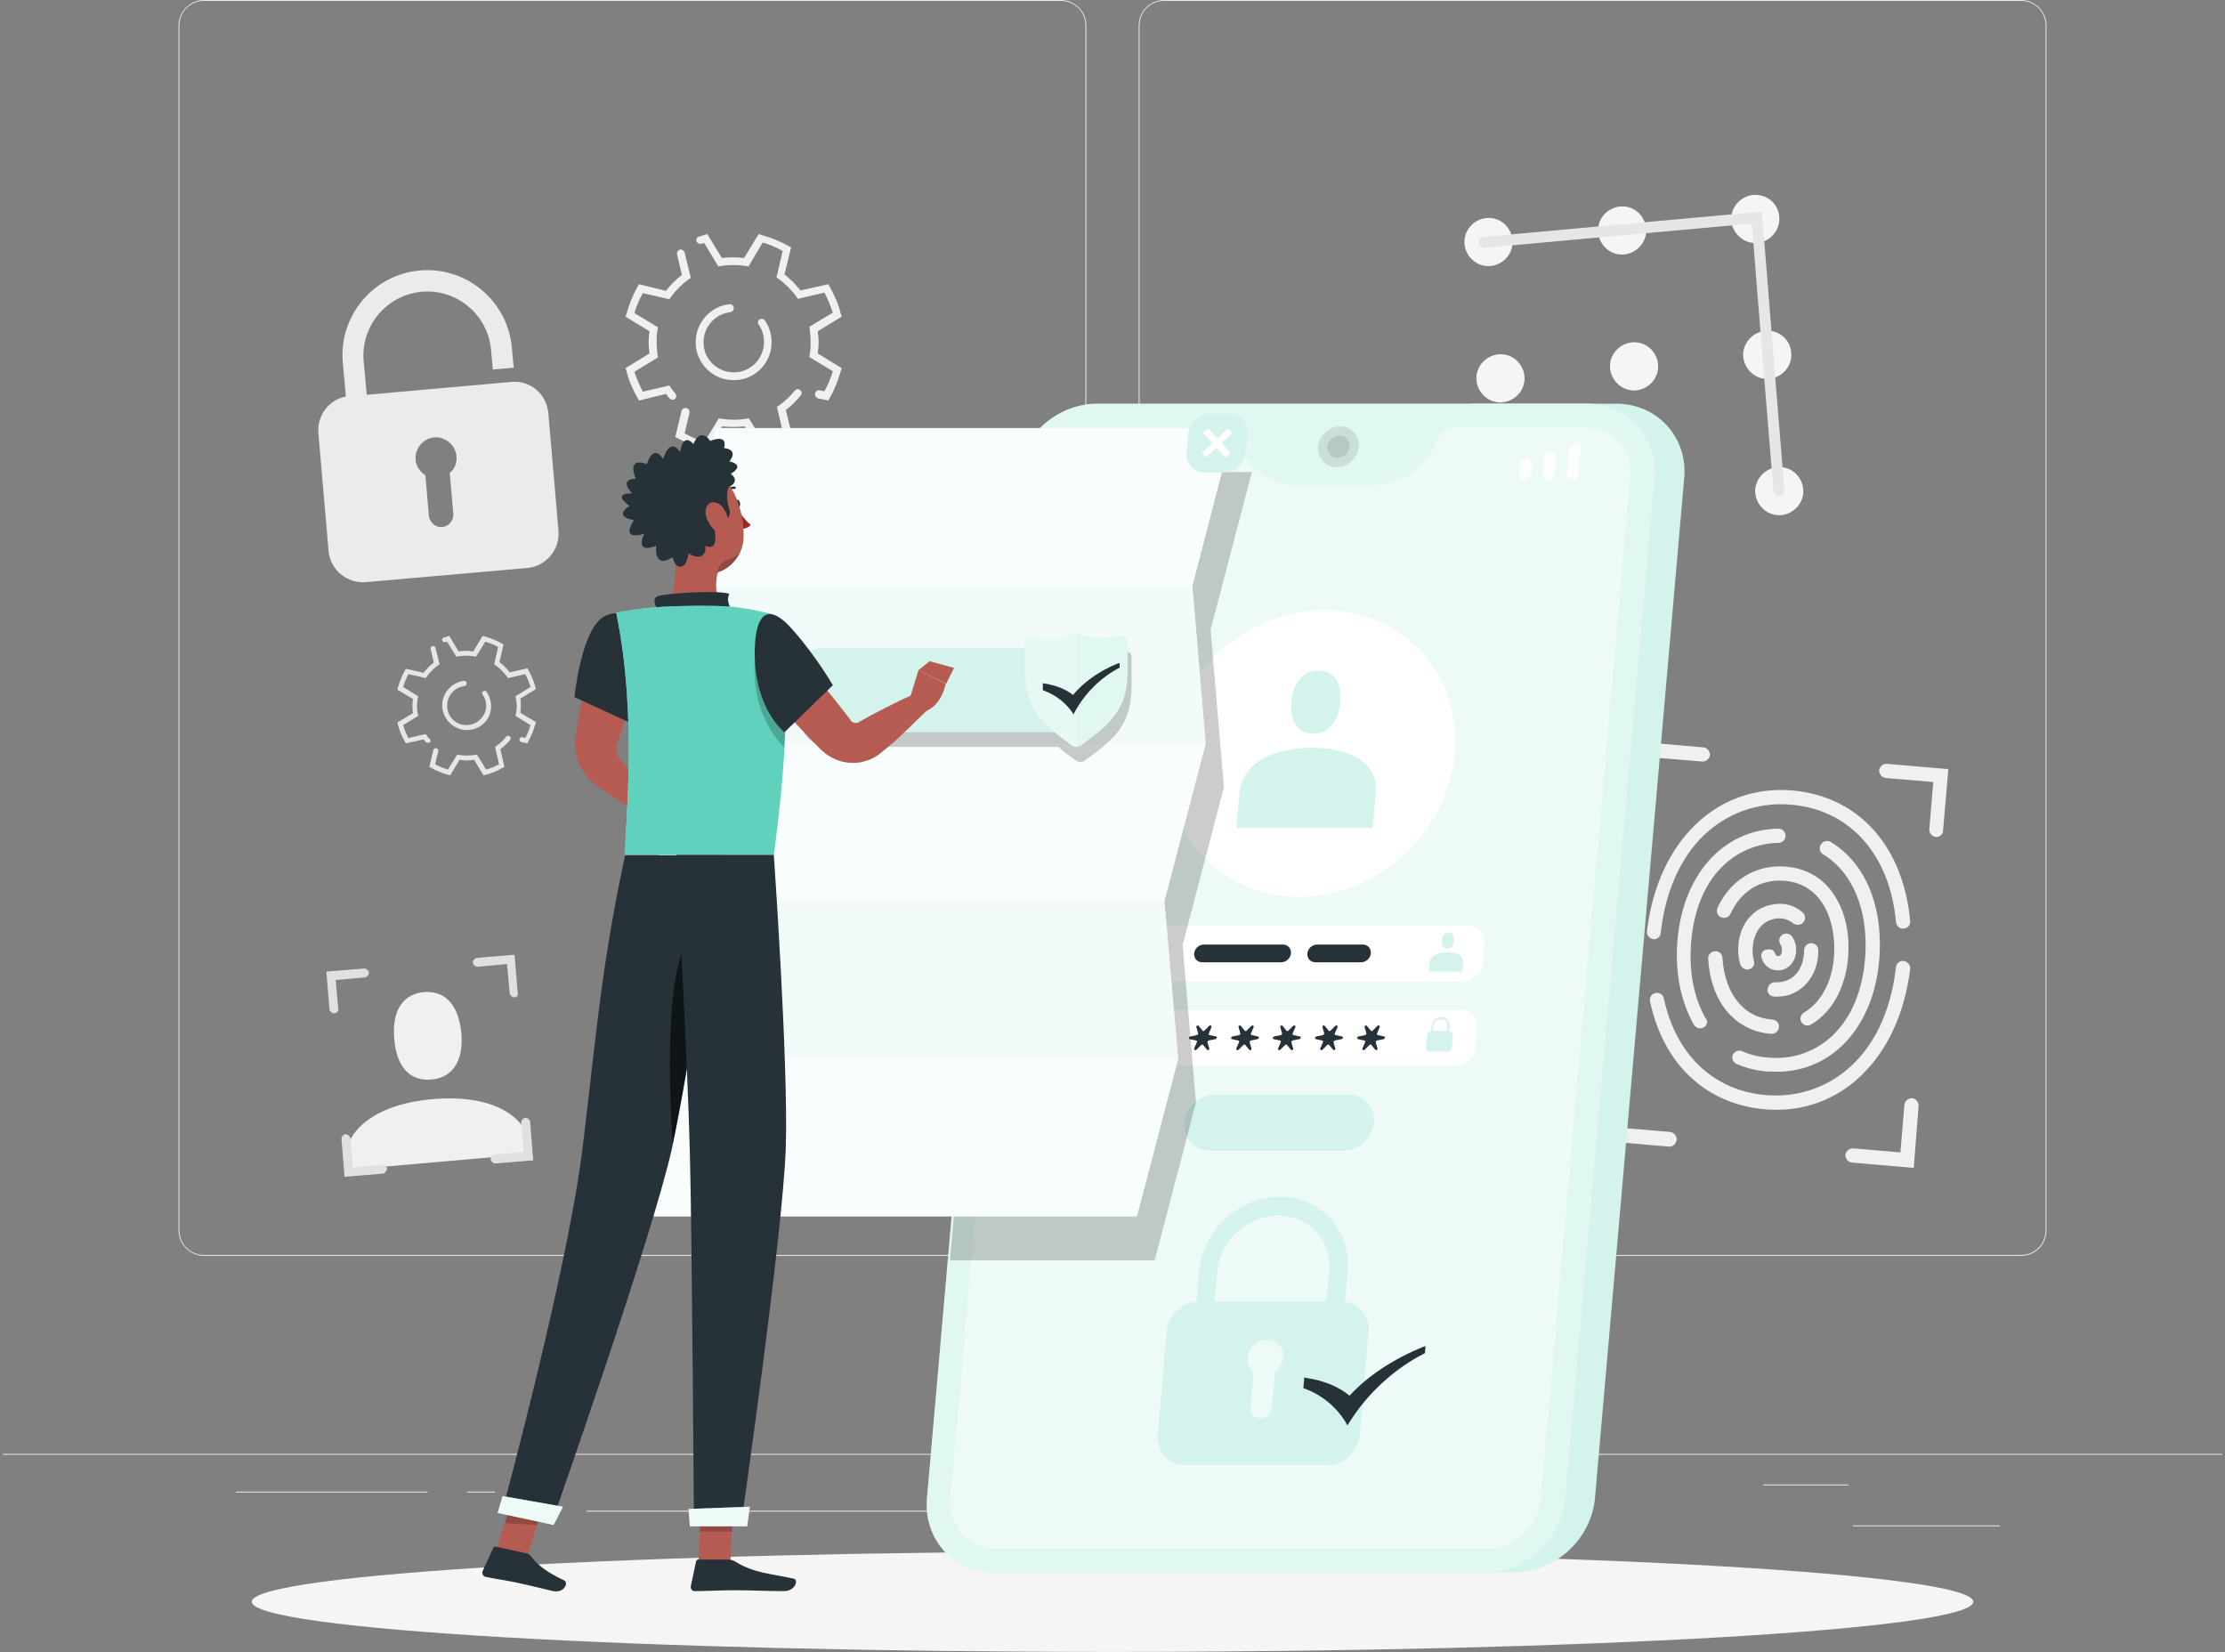 <svg width="404" height="300" viewBox="0 0 404 300" fill="none" xmlns="http://www.w3.org/2000/svg">
  <rect x="0" y="0" width="404" height="300" fill="#808080" stroke="none"/>
  <g clip-path="url(#clip0_1497_21467)">
    <path d="M363.12 276.942H336.441V277.103H363.12V276.942Z" fill="#EBEBEB" />
    <path d="M267.448 279.199H260.436V279.36H267.448V279.199Z" fill="#EBEBEB" />
    <path d="M335.635 269.524H320.16V269.686H335.635V269.524Z" fill="#EBEBEB" />
    <path d="M77.634 270.814H42.815V270.976H77.634V270.814Z" fill="#EBEBEB" />
    <path d="M89.884 270.814H84.807V270.976H89.884V270.814Z" fill="#EBEBEB" />
    <path d="M182.01 274.281H106.488V274.442H182.01V274.281Z" fill="#EBEBEB" />
    <path
      d="M192.651 228.003H37.012C34.514 228.003 32.418 225.907 32.418 223.408V4.596C32.418 2.096 34.514 0 37.012 0H192.651C195.149 0 197.245 2.096 197.245 4.596V223.408C197.245 225.988 195.149 228.003 192.651 228.003ZM37.012 0.161C34.594 0.161 32.579 2.096 32.579 4.596V223.408C32.579 225.826 34.514 227.842 37.012 227.842H192.651C195.069 227.842 197.084 225.907 197.084 223.408V4.596C197.084 2.177 195.149 0.161 192.651 0.161H37.012Z"
      fill="#EBEBEB" />
    <path
      d="M366.989 228.003H211.35C208.851 228.003 206.756 225.907 206.756 223.408V4.596C206.756 2.096 208.851 0 211.35 0H366.989C369.487 0 371.583 2.096 371.583 4.596V223.408C371.583 225.988 369.487 228.003 366.989 228.003ZM211.35 0.161C208.932 0.161 206.917 2.096 206.917 4.596V223.408C206.917 225.826 208.851 227.842 211.35 227.842H366.989C369.407 227.842 371.422 225.907 371.422 223.408V4.596C371.422 2.177 369.487 0.161 366.989 0.161H211.35Z"
      fill="#EBEBEB" />
    <path d="M403.5 263.961H0.5V264.123H403.5V263.961Z" fill="#EBEBEB" />
    <path
      d="M96.655 209.46C96.01 201.64 88.031 198.737 78.601 199.544C69.17 200.35 61.836 204.623 62.561 212.443L96.655 209.46Z"
      fill="#F0F0F0" />
    <path
      d="M78.358 195.996C82.711 195.593 84.162 191.884 83.758 187.53C83.356 183.177 81.341 179.791 76.988 180.113C72.636 180.516 71.185 184.225 71.588 188.579C71.91 193.013 73.925 196.399 78.358 195.996Z"
      fill="#F0F0F0" />
    <path
      d="M274.621 43.537C274.862 45.955 273.009 48.051 270.671 48.293C268.253 48.535 266.158 46.681 265.916 44.343C265.674 41.924 267.528 39.828 269.865 39.586C272.283 39.344 274.379 41.118 274.621 43.537Z"
      fill="#F5F5F5" />
    <path
      d="M298.88 41.44C299.122 43.859 297.268 45.955 294.931 46.197C292.513 46.439 290.417 44.585 290.176 42.247C289.934 39.828 291.788 37.732 294.125 37.49C296.543 37.248 298.639 39.022 298.88 41.44Z"
      fill="#F5F5F5" />
    <path
      d="M323.062 39.344C323.304 41.763 321.45 43.859 319.113 44.101C316.775 44.343 314.599 42.489 314.357 40.15C314.115 37.732 315.969 35.636 318.307 35.394C320.725 35.152 322.901 36.925 323.062 39.344Z"
      fill="#F5F5F5" />
    <path
      d="M276.796 68.288C277.038 70.707 275.184 72.803 272.847 73.045C270.429 73.287 268.333 71.432 268.092 69.094C267.85 66.676 269.704 64.579 272.041 64.338C274.459 64.096 276.555 65.869 276.796 68.288Z"
      fill="#F5F5F5" />
    <path
      d="M301.058 66.111C301.3 68.53 299.446 70.626 297.109 70.868C294.691 71.11 292.595 69.256 292.353 66.918C292.111 64.499 293.965 62.403 296.303 62.161C298.721 61.919 300.816 63.693 301.058 66.111Z"
      fill="#F5F5F5" />
    <path
      d="M325.238 64.015C325.48 66.434 323.626 68.53 321.288 68.772C318.87 69.014 316.775 67.159 316.533 64.821C316.291 62.483 318.145 60.306 320.482 60.065C322.9 59.823 325.077 61.596 325.238 64.015Z"
      fill="#F5F5F5" />
    <path
      d="M278.972 92.959C279.214 95.378 277.36 97.474 275.023 97.716C272.605 97.958 270.509 96.103 270.267 93.765C270.026 91.347 271.879 89.25 274.217 89.008C276.635 88.766 278.73 90.54 278.972 92.959Z"
      fill="#F5F5F5" />
    <path
      d="M303.154 90.863C303.396 93.281 301.542 95.378 299.204 95.62C296.786 95.861 294.691 94.007 294.449 91.669C294.207 89.25 296.061 87.154 298.398 86.912C300.816 86.67 302.993 88.444 303.154 90.863Z"
      fill="#F5F5F5" />
    <path
      d="M327.414 88.767C327.655 91.185 325.802 93.281 323.464 93.523C321.046 93.765 318.951 91.911 318.709 89.573C318.467 87.235 320.321 85.058 322.658 84.816C325.076 84.574 327.172 86.348 327.414 88.767Z"
      fill="#F5F5F5" />
    <path d="M269.5 44L319 39.5L321 64.5L323 89" stroke="#E6E6E6" stroke-width="2" stroke-linecap="round" />
    <path
      d="M322.98 185.998C322.819 185.514 322.416 185.192 321.852 185.111C319.595 184.95 317.661 184.144 316.129 182.531C314.114 180.516 312.986 177.452 312.744 173.905C312.744 173.26 312.18 172.695 311.455 172.695C310.729 172.695 310.084 173.34 310.165 174.066C310.407 178.339 311.858 181.967 314.276 184.386C316.21 186.321 318.628 187.449 321.449 187.691C321.53 187.691 321.53 187.691 321.61 187.691C322.577 187.772 323.222 186.804 322.98 185.998Z"
      fill="#F0F0F0" />
    <path
      d="M320.402 201.397C309.682 200.43 302.025 193.174 299.607 181.806C299.446 181.08 299.93 180.355 300.655 180.274C301.3 180.193 302.025 180.597 302.106 181.242C304.282 191.481 311.133 198.011 320.644 198.818C331.041 199.704 342.245 192.851 344.26 175.598C344.34 174.872 344.985 174.389 345.63 174.469C346.355 174.55 346.919 175.195 346.839 175.92C344.824 192.206 334.104 202.607 320.402 201.397Z"
      fill="#F0F0F0" />
    <path
      d="M300.252 170.519C299.526 170.438 298.962 169.793 299.043 169.067C300.977 152.782 311.697 142.381 325.399 143.51C337.489 144.558 345.549 153.588 346.839 167.213C346.919 167.939 346.355 168.584 345.63 168.584C344.904 168.664 344.34 168.1 344.259 167.374C343.131 155.12 335.877 146.977 325.157 146.09C314.76 145.203 303.556 152.056 301.541 169.309C301.541 170.035 300.897 170.599 300.252 170.519Z"
      fill="#F0F0F0" />
    <path
      d="M320.885 194.544C318.87 194.383 317.017 193.899 315.324 193.174C314.599 192.851 314.357 192.045 314.679 191.4C315.002 190.836 315.727 190.594 316.291 190.836C317.903 191.561 319.676 191.964 321.611 192.045C329.51 192.529 337.811 186.885 338.698 173.421C339.182 165.117 336.361 158.344 331.041 155.119C330.477 154.797 330.235 154.071 330.557 153.426C330.88 152.781 331.766 152.459 332.411 152.862C338.537 156.571 341.841 164.149 341.277 173.501C340.471 186.562 332.331 195.189 321.53 194.544C321.288 194.544 321.127 194.544 320.885 194.544Z"
      fill="#F0F0F0" />
    <path
      d="M309.44 186.482C308.795 186.885 307.989 186.724 307.586 186.079C305.329 182.128 304.201 177.049 304.523 171.567C305.248 159.07 312.744 150.605 322.9 150.443C323.625 150.443 324.27 151.088 324.189 151.814C324.189 152.459 323.625 153.023 322.9 153.023C315.404 153.185 307.828 158.828 307.022 171.728C306.699 176.727 307.666 181.322 309.681 184.87C310.165 185.353 310.004 186.079 309.44 186.482Z"
      fill="#F0F0F0" />
    <path
      d="M327.012 185.434C326.77 184.87 327.012 184.144 327.576 183.822C330.962 181.806 333.057 177.533 333.057 172.292C333.057 168.181 331.848 164.633 329.672 162.456C327.979 160.763 325.803 159.876 323.143 159.876C319.194 159.876 315.97 162.053 314.197 165.923C313.955 166.487 313.23 166.81 312.585 166.568C311.859 166.326 311.537 165.52 311.859 164.794C314.036 160.118 318.227 157.296 323.143 157.296C326.448 157.296 329.35 158.425 331.526 160.602C334.186 163.343 335.717 167.455 335.636 172.292C335.556 178.42 333.057 183.499 328.866 185.998C328.221 186.401 327.335 186.16 327.012 185.434Z"
      fill="#F0F0F0" />
    <path
      d="M317.742 175.92C317.017 176.243 316.211 175.759 315.969 175.033C315.888 174.711 315.808 174.308 315.727 173.985C315.002 169.148 317.581 164.955 321.772 164.23C323.948 163.827 325.802 164.31 327.334 165.681C327.898 166.245 327.898 167.132 327.253 167.616L327.172 167.697C326.689 168.019 326.044 167.938 325.56 167.616C324.674 166.89 323.545 166.568 322.256 166.81C319.112 167.374 317.903 170.68 318.306 173.663C318.387 173.985 318.387 174.227 318.468 174.469C318.629 175.033 318.387 175.678 317.742 175.92Z"
      fill="#F0F0F0" />
    <path
      d="M322.013 180.919C321.127 180.838 320.643 179.871 321.127 179.064L321.207 178.903C321.449 178.5 321.852 178.339 322.336 178.339C322.739 178.339 323.142 178.339 323.545 178.258C326.285 177.775 327.575 175.195 327.575 172.534C327.575 171.889 328.058 171.325 328.703 171.244C329.429 171.163 330.154 171.728 330.154 172.453C330.235 176.646 327.736 180.113 324.028 180.838C323.303 180.919 322.658 180.999 322.013 180.919Z"
      fill="#F0F0F0" />
    <path
      d="M322.579 176.162C321.209 176.081 320.161 175.114 319.839 173.824C319.597 173.098 320.242 172.292 321.048 172.373H321.37C321.854 172.373 322.176 172.695 322.337 173.179C322.418 173.421 322.579 173.582 322.821 173.582C323.466 173.663 323.546 172.776 323.546 172.534C323.546 172.373 323.546 171.889 323.385 171.647C323.143 171.325 323.063 171.002 323.063 170.68C323.143 169.551 324.594 169.067 325.319 169.954C325.884 170.68 326.206 171.647 326.125 172.776C325.964 174.872 324.433 176.323 322.579 176.162Z"
      fill="#F0F0F0" />
    <path
      d="M298.318 147.299C297.593 147.218 297.109 146.573 297.109 145.928L298.077 134.722L309.28 135.689C310.005 135.77 310.489 136.415 310.489 137.06C310.408 137.785 309.764 138.269 309.119 138.269L300.495 137.544L299.769 146.17C299.689 146.815 299.044 147.38 298.318 147.299Z"
      fill="#F0F0F0" />
    <path
      d="M351.514 151.975C350.789 151.895 350.305 151.25 350.305 150.605L351.03 141.978L342.406 141.252C341.681 141.172 341.197 140.527 341.197 139.882C341.278 139.156 341.923 138.672 342.567 138.672L353.771 139.64L352.804 150.847C352.804 151.492 352.159 151.975 351.514 151.975Z"
      fill="#F0F0F0" />
    <path
      d="M347.483 212.04L336.279 211.072C335.554 210.992 335.07 210.347 335.07 209.702C335.151 208.976 335.796 208.492 336.44 208.492L345.065 209.218L345.79 200.591C345.871 199.866 346.516 199.382 347.16 199.382C347.886 199.462 348.369 200.107 348.369 200.752L347.483 212.04Z"
      fill="#F0F0F0" />
    <path
      d="M302.992 208.17L291.789 207.202L292.756 195.995C292.837 195.27 293.482 194.786 294.126 194.786C294.852 194.867 295.335 195.512 295.335 196.157L294.61 204.783L303.234 205.509C303.96 205.59 304.443 206.235 304.443 206.88C304.363 207.686 303.718 208.25 302.992 208.17Z"
      fill="#F0F0F0" />
    <path
      d="M60.709 183.983C60.306 183.983 59.903 183.66 59.822 183.257L59.258 176.404L66.109 175.84C66.512 175.84 66.915 176.162 66.995 176.565C66.995 176.969 66.673 177.372 66.27 177.452L60.95 177.936L61.434 183.257C61.515 183.499 61.192 183.902 60.709 183.983Z"
      fill="#E0E0E0" />
    <path
      d="M93.432 181.08C93.029 181.08 92.626 180.758 92.545 180.355L92.062 175.033L86.742 175.517C86.339 175.517 85.936 175.195 85.856 174.792C85.856 174.388 86.178 173.985 86.581 173.905L93.432 173.34L93.996 180.193C94.157 180.677 93.835 181.08 93.432 181.08Z"
      fill="#E0E0E0" />
    <path
      d="M96.818 210.669L89.967 211.233C89.564 211.233 89.161 210.911 89.08 210.508C89.08 210.105 89.403 209.702 89.805 209.621L95.125 209.137L94.641 203.816C94.641 203.413 94.964 203.01 95.367 202.929C95.77 202.929 96.173 203.252 96.254 203.655L96.818 210.669Z"
      fill="#E0E0E0" />
    <path
      d="M69.413 213.088L62.562 213.652L61.998 206.799C61.998 206.396 62.32 205.993 62.723 205.913C63.126 205.913 63.529 206.235 63.61 206.638L64.094 211.959L69.413 211.476C69.816 211.476 70.219 211.798 70.3 212.201C70.139 212.685 69.816 213.088 69.413 213.088Z"
      fill="#E0E0E0" />
    <path
      d="M92.868 69.336L66.593 71.674L66.029 65.547C65.464 59.178 70.22 53.534 76.587 52.97C82.955 52.406 88.597 57.162 89.161 63.532L89.483 67.079L93.271 66.757L92.949 63.209C92.224 54.663 84.728 48.374 76.265 49.1C67.802 49.826 61.515 57.324 62.24 65.789L62.805 71.997C59.742 72.561 57.566 75.383 57.807 78.608L59.661 100.054C59.984 103.44 62.966 105.939 66.351 105.698L95.77 103.118C99.155 102.795 101.654 99.812 101.412 96.426L99.558 74.98C99.236 71.513 96.254 69.014 92.868 69.336ZM81.665 85.864L82.31 93.282C82.39 94.491 81.504 95.539 80.295 95.7C79.086 95.781 78.038 94.894 77.877 93.685L77.232 86.267C76.265 85.703 75.539 84.655 75.459 83.445C75.298 81.43 76.829 79.576 78.844 79.414C80.859 79.253 82.713 80.785 82.874 82.801C83.035 84.01 82.552 85.139 81.665 85.864Z"
      fill="#EBEBEB" />
    <path
      d="M137.843 81.752L135.183 77.399C133.732 77.56 132.604 77.56 131.153 77.399L128.493 81.752L128.009 81.591C126.317 81.107 124.624 80.462 123.093 79.576L122.609 79.334L123.738 74.657C123.818 74.254 124.221 74.013 124.624 74.093C125.027 74.174 125.269 74.577 125.188 74.98L124.302 78.689C125.43 79.334 126.639 79.817 127.929 80.221L130.508 75.948L130.992 76.028C132.523 76.27 134.054 76.27 135.505 76.028L135.989 75.948L138.568 80.221C139.777 79.817 140.986 79.334 142.195 78.689L141.067 73.851L141.47 73.609C142.517 72.884 143.485 71.916 144.291 70.949C144.532 70.626 144.935 70.546 145.258 70.788C145.58 71.029 145.661 71.513 145.419 71.755C144.613 72.723 143.726 73.69 142.679 74.416L143.888 79.334L143.404 79.576C141.873 80.462 140.18 81.188 138.487 81.591L137.843 81.752ZM121.561 72.32C121.32 72.078 121.158 71.836 120.917 71.513L116 72.723L115.758 72.239C114.872 70.707 114.146 69.014 113.743 67.321L113.582 66.837L117.934 64.177C117.854 63.451 117.773 62.806 117.773 62.161C117.773 61.516 117.854 60.871 117.934 60.145L113.582 57.485L113.743 57.001C114.227 55.308 114.872 53.615 115.758 52.083L116 51.599L120.917 52.809C121.723 51.761 122.69 50.793 123.818 49.906L122.932 46.197C122.851 45.794 123.093 45.472 123.415 45.311C123.818 45.23 124.141 45.472 124.302 45.794L125.43 50.471L125.027 50.712C123.818 51.599 122.69 52.728 121.803 53.937L121.561 54.34L116.725 53.212C116.081 54.34 115.597 55.55 115.194 56.84L119.466 59.42L119.385 59.903C119.224 60.71 119.224 61.516 119.224 62.161C119.224 62.886 119.305 63.612 119.385 64.418L119.466 64.902L115.194 67.482C115.597 68.691 116.081 69.901 116.725 71.11L121.561 69.981L121.803 70.385C122.045 70.788 122.367 71.11 122.609 71.433C122.851 71.674 122.851 72.158 122.609 72.4C122.287 72.642 121.803 72.642 121.561 72.32ZM150.416 72.723L148.562 72.32C148.159 72.239 147.918 71.836 147.998 71.433C148.079 71.029 148.482 70.788 148.885 70.868L149.691 71.029C150.336 69.901 150.819 68.691 151.222 67.401L146.95 64.822L147.031 64.338C147.192 63.532 147.192 62.725 147.192 62.08C147.192 61.355 147.112 60.629 147.031 59.823L146.95 59.339L151.222 56.759C150.819 55.55 150.336 54.34 149.691 53.131L144.855 54.26L144.613 53.857C143.726 52.647 142.598 51.519 141.389 50.632L140.986 50.39L142.114 45.553C140.986 44.907 139.777 44.424 138.487 44.021L135.908 48.374L135.425 48.294C133.893 48.052 132.362 48.052 130.911 48.294L130.427 48.374L127.848 44.101C127.687 44.182 127.526 44.182 127.365 44.263C127.042 44.343 126.639 44.182 126.478 43.859C126.317 43.456 126.559 43.053 126.881 42.972C127.203 42.892 127.606 42.731 127.929 42.65L128.412 42.489L131.072 46.842C132.523 46.681 133.651 46.681 135.102 46.842L137.762 42.489L138.246 42.65C139.938 43.134 141.631 43.779 143.162 44.666L143.646 44.907L142.437 49.825C143.485 50.632 144.452 51.599 145.338 52.728L150.416 51.599L150.658 52.083C151.545 53.615 152.27 55.308 152.673 57.001L152.834 57.485L148.482 60.145C148.562 60.871 148.643 61.516 148.643 62.161C148.643 62.806 148.562 63.451 148.482 64.177L152.834 66.837L152.673 67.321C152.189 69.014 151.545 70.707 150.658 72.239L150.416 72.723ZM133.007 69.014C129.38 68.933 126.397 65.95 126.317 62.322C126.236 58.694 128.896 55.63 132.442 55.227C132.845 55.147 133.248 55.55 133.248 55.953C133.248 56.275 133.007 56.598 132.604 56.678C129.541 57.001 127.203 59.984 127.848 63.209C128.251 65.386 130.024 67.079 132.12 67.482C135.666 68.208 138.729 65.466 138.729 62.08C138.729 60.952 138.407 59.823 137.762 58.936C137.52 58.614 137.601 58.21 137.843 58.049C138.165 57.807 138.649 57.807 138.89 58.21C139.696 59.339 140.099 60.71 140.099 62.161C140.099 66.031 136.875 69.175 133.007 69.014Z"
      fill="#F0F0F0" />
    <path
      d="M87.791 140.768L86.098 137.947C85.131 138.108 84.406 138.108 83.438 137.947L81.746 140.768L81.423 140.688C80.295 140.365 79.247 139.962 78.28 139.398L77.957 139.237L78.683 136.173C78.763 135.931 79.005 135.77 79.247 135.85C79.489 135.931 79.65 136.173 79.57 136.415L79.005 138.753C79.731 139.156 80.537 139.478 81.343 139.72L83.035 136.979L83.358 137.06C84.325 137.221 85.292 137.221 86.259 137.06L86.582 136.979L88.274 139.72C89.08 139.478 89.886 139.156 90.612 138.753L89.886 135.609L90.128 135.447C90.773 134.964 91.418 134.399 91.901 133.754C92.062 133.593 92.304 133.512 92.546 133.674C92.788 133.835 92.788 134.157 92.627 134.319C92.143 134.964 91.498 135.528 90.853 136.012L91.579 139.237L91.257 139.398C90.289 139.962 89.161 140.446 88.113 140.688L87.791 140.768ZM77.313 134.722C77.151 134.56 76.99 134.399 76.91 134.238L73.686 134.964L73.525 134.641C72.96 133.674 72.477 132.545 72.235 131.497L72.154 131.174L74.975 129.481C74.895 128.997 74.895 128.594 74.895 128.191C74.895 127.788 74.895 127.385 74.975 126.901L72.154 125.208L72.235 124.886C72.557 123.757 72.96 122.709 73.525 121.741L73.686 121.419L76.91 122.144C77.474 121.419 78.038 120.854 78.763 120.29L78.199 117.871C78.119 117.629 78.28 117.388 78.522 117.307C78.763 117.226 79.005 117.388 79.086 117.629L79.811 120.613L79.57 120.774C78.763 121.338 78.038 122.064 77.474 122.87L77.313 123.112L74.169 122.386C73.766 123.112 73.444 123.918 73.202 124.724L75.942 126.417L75.862 126.74C75.781 127.304 75.701 127.788 75.701 128.191C75.701 128.675 75.781 129.159 75.862 129.642L75.942 129.965L73.202 131.658C73.444 132.464 73.766 133.27 74.169 133.996L77.313 133.27L77.474 133.512C77.635 133.754 77.796 133.996 78.038 134.157C78.199 134.319 78.199 134.641 78.038 134.802C77.716 134.883 77.474 134.883 77.313 134.722ZM95.851 134.964L94.642 134.722C94.4 134.641 94.239 134.399 94.319 134.157C94.4 133.915 94.642 133.754 94.883 133.835L95.367 133.996C95.77 133.27 96.093 132.464 96.334 131.658L93.594 129.965L93.674 129.642C93.755 129.078 93.836 128.594 93.836 128.191C93.836 127.707 93.755 127.224 93.674 126.74L93.594 126.417L96.334 124.724C96.093 123.918 95.77 123.112 95.367 122.386L92.224 123.112L92.062 122.87C91.498 122.064 90.773 121.338 89.967 120.774L89.725 120.613L90.451 117.468C89.725 117.065 88.919 116.743 88.113 116.501L86.421 119.242L86.098 119.161C85.131 119 84.164 119 83.197 119.161L82.874 119.242L81.181 116.501C81.101 116.501 80.94 116.581 80.859 116.581C80.617 116.662 80.376 116.501 80.295 116.34C80.214 116.098 80.295 115.856 80.537 115.775C80.778 115.695 81.02 115.614 81.262 115.533L81.585 115.453L83.277 118.274C84.244 118.113 84.97 118.113 85.937 118.274L87.629 115.453L87.952 115.533C89.08 115.856 90.128 116.259 91.095 116.823L91.418 116.984L90.692 120.209C91.418 120.774 91.982 121.338 92.546 122.064L95.77 121.338L95.931 121.661C96.496 122.628 96.979 123.757 97.221 124.805L97.302 125.127L94.481 126.821C94.561 127.304 94.561 127.707 94.561 128.111C94.561 128.514 94.561 128.917 94.481 129.401L97.302 131.094L97.221 131.416C96.898 132.545 96.496 133.593 95.931 134.56L95.851 134.964ZM84.647 132.545C82.31 132.464 80.376 130.529 80.295 128.191C80.214 125.853 81.987 123.918 84.244 123.596C84.486 123.596 84.728 123.757 84.728 124.079C84.728 124.321 84.567 124.482 84.325 124.563C82.31 124.805 80.859 126.659 81.262 128.836C81.504 130.207 82.632 131.335 84.002 131.577C86.259 131.98 88.274 130.287 88.274 128.111C88.274 127.385 88.032 126.659 87.629 126.095C87.468 125.934 87.549 125.611 87.71 125.531C87.952 125.369 88.274 125.369 88.355 125.611C88.838 126.337 89.161 127.224 89.161 128.191C89.242 130.61 87.146 132.625 84.647 132.545Z"
      fill="#E6E6E6" />
    <path
      d="M202 299.919C288.313 299.919 358.284 295.84 358.284 290.809C358.284 285.777 288.313 281.698 202 281.698C115.687 281.698 45.717 285.777 45.717 290.809C45.717 295.84 115.687 299.919 202 299.919Z"
      fill="#F5F5F5" />
    <path
      d="M293.4 73.287H267.124L248.586 285.488H274.862C282.357 285.488 288.967 279.441 289.611 271.943L305.812 86.751C306.457 79.333 300.895 73.287 293.4 73.287Z"
      fill="#D4F3ED" />
    <path
      d="M288.08 73.287H199.259C191.763 73.287 185.154 79.333 184.509 86.831L168.309 272.024C167.664 279.522 173.225 285.568 180.64 285.568H269.462C276.958 285.568 283.567 279.522 284.211 272.024L300.412 86.831C301.057 79.333 295.576 73.287 288.08 73.287Z"
      fill="#D4F3ED" />
    <path
      opacity="0.3"
      d="M288.08 73.287H199.259C191.763 73.287 185.154 79.333 184.509 86.831L168.309 272.024C167.664 279.522 173.225 285.568 180.64 285.568H269.462C276.958 285.568 283.567 279.522 284.211 272.024L300.412 86.831C301.057 79.333 295.576 73.287 288.08 73.287Z"
      fill="white" />
    <path
      opacity="0.4"
      d="M287.677 77.64H264.223C262.853 77.64 261.563 78.527 260.999 79.898C259.145 84.816 254.309 88.121 249.231 88.121H235.368C230.29 88.121 226.018 84.735 225.051 79.898C224.809 78.608 223.6 77.64 222.23 77.64H198.776C193.698 77.64 189.184 81.752 188.781 86.831L172.581 272.023C172.097 277.103 175.885 281.214 180.963 281.214H269.784C274.862 281.214 279.376 277.103 279.779 272.023L295.979 86.831C296.543 81.752 292.755 77.64 287.677 77.64Z"
      fill="white" />
    <path
      d="M265.593 178.178H203.451C201.597 178.178 200.227 176.646 200.388 174.872L200.71 171.325C200.871 169.47 202.483 168.019 204.337 168.019H266.48C268.334 168.019 269.704 169.551 269.543 171.325L269.22 174.872C269.059 176.726 267.447 178.178 265.593 178.178Z"
      fill="white" />
    <path
      d="M264.222 193.496H202.08C200.226 193.496 198.856 191.965 199.017 190.191L199.339 186.643C199.5 184.789 201.112 183.338 202.966 183.338H265.109C266.963 183.338 268.333 184.87 268.172 186.643L267.849 190.191C267.688 192.045 266.076 193.496 264.222 193.496Z"
      fill="white" />
    <path
      opacity="0.1"
      d="M246.732 81.107C246.57 83.123 244.717 84.816 242.702 84.816C240.687 84.816 239.155 83.123 239.316 81.107C239.478 79.091 241.331 77.398 243.346 77.398C245.361 77.398 246.893 79.011 246.732 81.107Z"
      fill="black" />
    <path
      opacity="0.1"
      d="M245.039 81.107C244.959 82.236 243.992 83.123 242.863 83.123C241.735 83.123 240.929 82.236 241.009 81.107C241.09 79.978 242.057 79.092 243.186 79.092C244.314 79.011 245.12 79.978 245.039 81.107Z"
      fill="black" />
    <g opacity="0.8">
      <path
        d="M276.796 87.234C276.232 87.234 275.749 86.751 275.829 86.186L275.99 84.171C276.071 83.606 276.555 83.123 277.199 83.123C277.764 83.123 278.247 83.606 278.167 84.171L278.005 86.186C277.925 86.751 277.361 87.234 276.796 87.234Z"
        fill="white" />
      <path
        d="M285.421 87.234C284.857 87.234 284.374 86.751 284.454 86.186L284.857 81.51C284.938 80.946 285.421 80.462 286.066 80.462C286.63 80.462 287.114 80.946 287.033 81.51L286.63 86.186C286.55 86.751 286.066 87.234 285.421 87.234Z"
        fill="white" />
      <path
        d="M281.068 87.234C280.504 87.234 280.02 86.751 280.101 86.186L280.423 82.881C280.504 82.316 280.987 81.832 281.632 81.832C282.196 81.832 282.68 82.316 282.599 82.881L282.277 86.186C282.196 86.751 281.713 87.234 281.068 87.234Z"
        fill="white" />
    </g>
    <g opacity="0.8">
      <path
        d="M202.483 87.234H197.002C196.679 87.234 196.438 86.993 196.438 86.589L196.679 83.687C196.679 83.365 197.002 83.042 197.324 83.042H202.805C203.127 83.042 203.369 83.284 203.369 83.687L203.127 86.589C203.127 86.993 202.885 87.234 202.483 87.234Z"
        fill="white" />
      <path
        d="M205.062 86.428C204.74 86.428 204.498 86.186 204.498 85.783L204.579 84.413C204.579 84.09 204.901 83.768 205.223 83.768C205.546 83.768 205.788 84.009 205.788 84.413L205.707 85.783C205.707 86.186 205.385 86.428 205.062 86.428Z"
        fill="white" />
    </g>
    <path
      d="M255.347 154.812C266.184 144.435 267.259 127.966 257.747 118.027C248.236 108.087 231.74 108.441 220.903 118.818C210.066 129.194 208.992 145.663 218.503 155.603C228.015 165.542 244.51 165.188 255.347 154.812Z"
      fill="white" />
    <path
      d="M238.188 135.77C231.337 135.77 225.615 138.349 225.051 143.993L224.486 150.282H249.231L249.795 143.993C250.359 138.43 245.039 135.77 238.188 135.77Z"
      fill="#D4F3ED" />
    <path
      d="M238.43 133.19C241.573 133.19 243.105 130.61 243.347 127.465C243.588 124.321 242.621 121.741 239.397 121.741C236.254 121.741 234.722 124.321 234.481 127.465C234.239 130.61 235.287 133.19 238.43 133.19Z"
      fill="#D4F3ED" />
    <path
      d="M262.772 172.856C261.079 172.856 259.629 173.501 259.548 174.872L259.387 176.404H265.512L265.674 174.872C265.754 173.501 264.465 172.856 262.772 172.856Z"
      fill="#D4F3ED" />
    <path
      d="M262.772 172.212C263.578 172.212 263.901 171.567 263.981 170.76C264.062 169.954 263.82 169.309 263.014 169.309C262.208 169.309 261.886 169.954 261.805 170.76C261.724 171.647 262.047 172.212 262.772 172.212Z"
      fill="#D4F3ED" />
    <path
      d="M243.911 208.895H219.731C216.91 208.895 214.814 206.638 215.056 203.816C215.298 200.994 217.796 198.737 220.617 198.737H244.797C247.618 198.737 249.714 200.994 249.472 203.816C249.23 206.557 246.732 208.895 243.911 208.895Z"
      fill="#D4F3ED" />
    <path
      d="M241.011 265.977H215.138C212.156 265.977 209.98 263.558 210.221 260.575L211.833 241.709C212.075 238.726 214.735 236.307 217.717 236.307H243.59C246.572 236.307 248.748 238.726 248.506 241.709L246.894 260.575C246.572 263.558 243.993 265.977 241.011 265.977Z"
      fill="#D4F3ED" />
    <g opacity="0.6">
      <path
        d="M233.031 246.466C233.192 244.692 231.822 243.241 230.049 243.241C228.276 243.241 226.664 244.692 226.502 246.466C226.422 247.514 226.825 248.481 227.631 249.046L227.067 255.576C226.986 256.624 227.792 257.511 228.84 257.511C229.888 257.511 230.855 256.624 230.935 255.576L231.5 249.046C232.306 248.401 232.95 247.514 233.031 246.466Z"
        fill="white" />
    </g>
    <path
      d="M243.831 240.177H240.526L241.332 230.825C241.816 225.181 237.624 220.666 232.063 220.666C226.502 220.666 221.504 225.262 221.021 230.825L220.215 240.177H216.91L217.716 230.825C218.361 223.408 224.97 217.28 232.385 217.28C239.801 217.28 245.362 223.327 244.717 230.825L243.831 240.177Z"
      fill="#D4F3ED" />
    <path
      d="M263.174 187.207L263.255 186.321C263.335 185.434 262.691 184.627 261.723 184.627C260.837 184.627 260.031 185.353 259.95 186.321L259.87 187.207C259.467 187.207 259.144 187.53 259.144 187.852L258.902 190.271C258.902 190.674 259.144 190.916 259.547 190.916H262.852C263.255 190.916 263.577 190.594 263.577 190.271L263.819 187.852C263.819 187.449 263.497 187.207 263.174 187.207ZM261.643 185.031C262.368 185.031 262.852 185.595 262.771 186.321L262.691 187.207H260.192L260.273 186.321C260.353 185.595 260.998 185.031 261.643 185.031Z"
      fill="#D4F3ED" />
    <path
      d="M213.122 188.175L211.994 187.933C211.832 187.933 211.752 187.772 211.833 187.611L212.316 186.482C212.397 186.24 212.155 186.079 211.913 186.24L211.027 187.127C210.946 187.208 210.785 187.208 210.704 187.127L209.979 186.24C209.817 186.079 209.495 186.24 209.576 186.482L209.898 187.611C209.898 187.772 209.818 187.853 209.656 187.933L208.447 188.175C208.206 188.256 208.125 188.578 208.367 188.659L209.495 188.901C209.656 188.901 209.737 189.062 209.656 189.223L209.253 190.271C209.173 190.513 209.415 190.674 209.656 190.513L210.543 189.626C210.624 189.546 210.785 189.546 210.865 189.626L211.591 190.513C211.752 190.674 212.074 190.513 211.994 190.271L211.671 189.143C211.671 188.981 211.752 188.901 211.913 188.82L213.122 188.578C213.364 188.578 213.444 188.175 213.122 188.175Z"
      fill="#263238" />
    <path
      d="M220.778 188.175L219.65 187.933C219.489 187.933 219.408 187.772 219.489 187.611L219.972 186.482C220.053 186.24 219.811 186.079 219.569 186.24L218.683 187.127C218.602 187.208 218.441 187.208 218.36 187.127L217.635 186.24C217.474 186.079 217.151 186.24 217.232 186.482L217.554 187.611C217.554 187.772 217.474 187.853 217.313 187.933L216.104 188.175C215.862 188.256 215.781 188.578 216.023 188.659L217.151 188.901C217.313 188.901 217.393 189.062 217.313 189.223L216.829 190.352C216.748 190.594 216.99 190.755 217.232 190.594L218.119 189.707C218.199 189.626 218.36 189.626 218.441 189.707L219.166 190.594C219.328 190.755 219.65 190.594 219.569 190.352L219.247 189.223C219.247 189.062 219.328 188.981 219.489 188.901L220.698 188.659C221.02 188.578 221.02 188.175 220.778 188.175Z"
      fill="#263238" />
    <path
      d="M228.437 188.175L227.308 187.933C227.147 187.933 227.066 187.772 227.147 187.611L227.631 186.482C227.711 186.24 227.469 186.079 227.228 186.24L226.341 187.127C226.26 187.208 226.099 187.208 226.019 187.127L225.293 186.24C225.132 186.079 224.81 186.24 224.89 186.482L225.213 187.611C225.213 187.772 225.132 187.853 224.971 187.933L223.762 188.175C223.52 188.256 223.439 188.578 223.681 188.659L224.81 188.901C224.971 188.901 225.051 189.062 224.971 189.223L224.487 190.352C224.407 190.594 224.648 190.755 224.89 190.594L225.777 189.707C225.857 189.626 226.019 189.626 226.099 189.707L226.825 190.594C226.986 190.755 227.308 190.594 227.228 190.352L226.905 189.223C226.905 189.062 226.986 188.981 227.147 188.901L228.356 188.659C228.598 188.578 228.678 188.175 228.437 188.175Z"
      fill="#263238" />
    <path
      d="M236.013 188.175L234.884 187.933C234.723 187.933 234.643 187.772 234.723 187.611L235.207 186.482C235.287 186.24 235.046 186.079 234.804 186.24L233.917 187.127C233.837 187.208 233.675 187.208 233.595 187.127L232.869 186.24C232.708 186.079 232.386 186.24 232.466 186.482L232.789 187.611C232.789 187.772 232.708 187.853 232.547 187.933L231.338 188.175C231.096 188.256 231.016 188.578 231.257 188.659L232.386 188.901C232.547 188.901 232.628 189.062 232.547 189.223L232.063 190.352C231.983 190.594 232.225 190.755 232.466 190.594L233.353 189.707C233.434 189.626 233.595 189.626 233.675 189.707L234.401 190.594C234.562 190.755 234.884 190.594 234.804 190.352L234.481 189.223C234.481 189.062 234.562 188.981 234.723 188.901L235.932 188.659C236.255 188.578 236.255 188.175 236.013 188.175Z"
      fill="#263238" />
    <path
      d="M243.669 188.175L242.541 187.933C242.379 187.933 242.299 187.772 242.379 187.611L242.863 186.482C242.944 186.24 242.702 186.079 242.46 186.24L241.573 187.127C241.493 187.208 241.332 187.208 241.251 187.127L240.526 186.24C240.364 186.079 240.042 186.24 240.123 186.482L240.445 187.611C240.445 187.772 240.364 187.853 240.203 187.933L238.994 188.175C238.752 188.256 238.672 188.578 238.914 188.659L240.042 188.901C240.203 188.901 240.284 189.062 240.203 189.223L239.72 190.352C239.639 190.594 239.881 190.755 240.123 190.594L241.009 189.707C241.09 189.626 241.251 189.626 241.332 189.707L242.057 190.594C242.218 190.755 242.541 190.594 242.46 190.352L242.138 189.223C242.138 189.062 242.218 188.981 242.379 188.901L243.588 188.659C243.911 188.578 243.911 188.175 243.669 188.175Z"
      fill="#263238" />
    <path
      d="M251.327 188.175L250.199 187.933C250.038 187.933 249.957 187.772 250.038 187.611L250.521 186.482C250.602 186.24 250.36 186.079 250.118 186.24L249.232 187.127C249.151 187.208 248.99 187.208 248.909 187.127L248.184 186.24C248.023 186.079 247.7 186.24 247.781 186.482L248.103 187.611C248.103 187.772 248.023 187.853 247.861 187.933L246.652 188.175C246.411 188.256 246.33 188.578 246.572 188.659L247.7 188.901C247.861 188.901 247.942 189.062 247.861 189.223L247.378 190.352C247.297 190.594 247.539 190.755 247.781 190.594L248.667 189.707C248.748 189.626 248.909 189.626 248.99 189.707L249.715 190.594C249.876 190.755 250.199 190.594 250.118 190.352L249.796 189.223C249.796 189.062 249.876 188.981 250.038 188.901L251.247 188.659C251.488 188.578 251.569 188.175 251.327 188.175Z"
      fill="#263238" />
    <path
      d="M232.949 171.486H218.602C217.716 171.486 216.91 172.211 216.829 173.098C216.748 173.985 217.393 174.711 218.28 174.711H232.627C233.513 174.711 234.319 173.985 234.4 173.098C234.48 172.211 233.836 171.486 232.949 171.486Z"
      fill="#263238" />
    <path
      d="M247.457 171.486H239.155C238.268 171.486 237.462 172.211 237.382 173.098C237.301 173.985 237.946 174.711 238.833 174.711H247.134C248.021 174.711 248.827 173.985 248.908 173.098C248.988 172.211 248.343 171.486 247.457 171.486Z"
      fill="#263238" />
    <path
      d="M258.42 244.531C253.02 246.708 248.265 249.852 245.041 253.399C243.106 251.787 240.446 250.658 237.222 250.175L236.819 250.094L236.658 252.029L236.9 252.109C240.124 253.319 242.703 255.496 244.396 258.317L244.638 258.801L244.96 258.317C248.265 252.996 253.101 248.562 258.581 245.74L258.743 245.66L258.823 244.37L258.42 244.531Z"
      fill="#263238" />
    <path
      opacity="0.2"
      d="M186.363 85.783C185.396 87.557 184.671 89.492 184.509 91.588L172.5 228.809H209.657L217.152 200.188L214.734 171.567L222.23 142.945L219.812 114.324L227.308 85.703H186.363V85.783Z"
      fill="black" />
    <path
      d="M216.507 106.343L223.922 77.721H130.023L122.528 106.343L125.026 134.964L117.53 163.585L120.029 192.207L112.533 220.828H206.432L213.928 192.207L211.429 163.585L218.925 134.964L216.507 106.343Z"
      fill="#D4F3ED" />
    <path
      opacity="0.7"
      d="M216.507 106.343L223.922 77.721H130.023L122.528 106.343L125.026 134.964L117.53 163.585L120.029 192.207L112.533 220.828H206.432L213.928 192.207L211.429 163.585L218.925 134.964L216.507 106.343Z"
      fill="white" />
    <path opacity="0.5" d="M216.507 106.343H122.527L130.023 77.721H223.922L216.507 106.343Z" fill="white" />
    <path opacity="0.5" d="M211.43 163.585H117.531L125.027 134.964H218.926L211.43 163.585Z" fill="white" />
    <path opacity="0.5" d="M206.432 220.828H112.533L120.029 192.207H213.928L206.432 220.828Z" fill="white" />
    <path
      opacity="0.2"
      d="M203.934 118.275C203.128 118.517 202.08 118.678 200.952 118.678C199.259 118.678 197.808 118.355 197.002 117.872C196.761 117.711 196.519 117.63 196.277 117.63C196.035 117.63 195.793 117.711 195.632 117.791C195.632 117.791 195.632 117.791 195.552 117.791C195.229 117.952 194.826 118.114 194.423 118.275C193.617 118.517 192.731 118.597 191.683 118.597C191.441 118.597 191.119 118.597 190.877 118.597C190.071 118.517 189.345 118.436 188.701 118.194C188.62 118.194 188.459 118.114 188.378 118.114C187.653 118.033 187.008 118.597 187.008 119.404V120.29H150.416C147.595 120.29 145.338 122.548 145.338 125.37V130.53C145.338 133.351 147.595 135.609 150.416 135.609H191.925C192.005 135.609 192.086 135.609 192.166 135.609C192.65 136.012 193.053 136.335 193.537 136.738C194.101 137.221 194.746 137.625 195.39 138.108C195.874 138.431 196.438 138.431 196.922 138.108C202.161 134.319 205.465 131.739 205.465 124.564V119.404C205.627 118.678 204.74 118.033 203.934 118.275Z"
      fill="black" />
    <path
      d="M191.118 132.948H149.609C146.788 132.948 144.531 130.69 144.531 127.869V122.709C144.531 119.887 146.788 117.629 149.609 117.629H191.118C193.939 117.629 196.196 119.887 196.196 122.709V127.869C196.276 130.69 194.02 132.948 191.118 132.948Z"
      fill="#D4F3ED" />
    <path
      d="M200.145 115.856C198.453 115.856 197.002 115.533 196.196 115.05C195.712 114.808 195.229 114.808 194.745 115.05C193.939 115.533 192.488 115.856 190.796 115.856C189.667 115.856 188.62 115.695 187.814 115.453C187.008 115.211 186.121 115.775 186.121 116.662V121.822C186.121 128.997 189.506 131.577 194.665 135.367C195.148 135.689 195.712 135.689 196.196 135.367C201.435 131.577 204.74 128.997 204.74 121.822V116.662C204.74 115.775 203.853 115.13 203.047 115.453C202.322 115.695 201.274 115.856 200.145 115.856Z"
      fill="#D4F3ED" />
    <path
      opacity="0.3"
      d="M200.145 115.856C198.453 115.856 197.002 115.533 196.196 115.05C195.712 114.808 195.229 114.808 194.745 115.05C193.939 115.533 192.488 115.856 190.796 115.856C189.667 115.856 188.62 115.695 187.814 115.453C187.008 115.211 186.121 115.775 186.121 116.662V121.822C186.121 128.997 189.506 131.577 194.665 135.367C195.148 135.689 195.712 135.689 196.196 135.367C201.435 131.577 204.74 128.997 204.74 121.822V116.662C204.74 115.775 203.853 115.13 203.047 115.453C202.322 115.695 201.274 115.856 200.145 115.856Z"
      fill="white" />
    <path
      opacity="0.2"
      d="M194.745 115.05C193.939 115.533 192.488 115.856 190.796 115.856C189.667 115.856 188.62 115.695 187.814 115.453C187.008 115.211 186.121 115.775 186.121 116.662V121.822C186.121 128.997 189.506 131.577 194.665 135.367C194.906 135.528 195.148 135.609 195.471 135.609V114.727C195.229 114.888 194.987 114.888 194.745 115.05Z"
      fill="white" />
    <path
      d="M202.967 120.451C199.582 121.822 196.68 123.918 194.827 126.175C193.537 125.127 191.683 124.402 189.588 124.079H189.346V125.289L189.507 125.369C191.683 126.175 193.456 127.546 194.746 129.4L194.907 129.723L195.068 129.4C196.922 125.934 199.824 123.031 203.209 121.257L203.29 121.177V120.371L202.967 120.451Z"
      fill="#263238" />
    <path
      d="M222.31 85.783H218.764C216.749 85.783 215.298 84.171 215.459 82.236L215.782 78.689C215.943 76.673 217.716 75.141 219.651 75.141H223.197C225.212 75.141 226.663 76.754 226.502 78.689L226.179 82.236C226.018 84.171 224.245 85.783 222.31 85.783Z"
      fill="#D4F3ED" />
    <path
      d="M223.761 78.608L222.955 77.802L221.02 79.576L219.408 77.802L218.441 78.608L220.134 80.462L218.199 82.236L218.925 83.042L220.859 81.269L222.552 83.042L223.438 82.236L221.826 80.462L223.761 78.608Z"
      fill="white" />
    <path
      d="M142.677 116.501C144.773 118.758 146.707 121.097 148.642 123.435C150.576 125.773 152.511 128.191 154.364 130.61C154.445 130.691 154.445 130.691 154.445 130.691C154.445 130.691 154.445 130.691 154.445 130.771C154.445 130.771 154.445 130.852 154.526 130.852C154.526 130.933 154.606 130.933 154.687 131.013C154.767 131.094 154.929 131.174 155.17 131.255C155.251 131.255 155.332 131.255 155.412 131.255C155.493 131.255 155.493 131.255 155.573 131.255H155.654C155.735 131.255 155.654 131.255 155.815 131.174L157.83 130.046C160.571 128.595 163.23 127.224 166.132 125.934L168.469 128.836C166.213 130.933 163.795 133.513 161.457 135.447L159.684 136.899C159.603 136.979 159.442 137.06 159.362 137.141C159.2 137.221 159.12 137.302 158.959 137.382C158.636 137.544 158.394 137.705 158.072 137.866C157.427 138.108 156.782 138.269 156.138 138.431C154.767 138.592 153.397 138.511 152.108 138.027C151.463 137.786 150.818 137.463 150.254 137.06C149.931 136.899 149.69 136.657 149.448 136.415C149.287 136.334 149.206 136.173 149.045 136.092L148.722 135.77C146.627 133.593 144.451 131.336 142.436 129.159C140.34 126.901 138.325 124.644 136.391 122.306L142.677 116.501Z"
      fill="#B55B52" />
    <path
      d="M164.924 127.707L166.778 121.661L171.694 124.16C171.694 124.16 170.969 128.594 167.342 129.32L164.924 127.707Z"
      fill="#B55B52" />
    <path d="M168.792 120.048L173.225 121.258L171.775 124.16L166.777 121.661L168.792 120.048Z" fill="#B55B52" />
    <path
      d="M116.645 118.194C116.08 120.774 115.436 123.274 114.791 125.853C114.065 128.353 113.34 130.933 112.615 133.432L112.292 134.4L112.131 134.883C112.131 134.964 112.05 135.045 112.05 135.045C111.97 135.286 111.889 135.528 111.889 135.851C111.889 136.415 111.97 136.98 112.373 137.544C112.373 137.625 112.695 137.947 112.856 138.189L113.501 138.914L114.791 140.366C115.677 141.333 116.564 142.381 117.37 143.429L114.549 146.654C113.421 146.009 112.292 145.284 111.164 144.558L109.471 143.429L108.665 142.865C108.423 142.704 108.182 142.543 107.698 142.139C106.167 140.849 105.038 138.995 104.635 136.98C104.393 135.931 104.393 134.883 104.474 133.835C104.474 133.593 104.555 133.271 104.555 133.11L104.635 132.626L104.796 131.658C105.28 129.078 105.764 126.498 106.247 123.919C106.811 121.339 107.376 118.759 108.02 116.259L116.645 118.194Z"
      fill="#B55B52" />
    <path
      d="M114.629 143.026L117.933 141.333L119.384 146.977C119.384 146.977 116.725 148.025 114.629 146.654V143.026Z"
      fill="#B55B52" />
    <path d="M122.61 139.479L122.691 144.72L118.983 147.138L117.693 141.414L122.61 139.479Z" fill="#B55B52" />
    <path
      d="M133.408 91.508C133.488 91.911 133.73 92.153 134.052 92.153C134.294 92.072 134.455 91.75 134.375 91.347C134.294 90.944 134.052 90.702 133.73 90.702C133.488 90.782 133.327 91.105 133.408 91.508Z"
      fill="#263238" />
    <path
      d="M133.73 92.233C133.73 92.233 135.101 94.33 136.31 95.297C135.745 96.103 134.456 96.023 134.456 96.023L133.73 92.233Z"
      fill="#A02724" />
    <path
      d="M131.556 89.573C131.475 89.573 131.475 89.573 131.394 89.492C131.314 89.412 131.314 89.251 131.394 89.17C132.281 88.202 133.409 88.364 133.409 88.364C133.571 88.364 133.651 88.525 133.571 88.606C133.571 88.767 133.409 88.847 133.329 88.767C133.329 88.767 132.442 88.606 131.717 89.412C131.636 89.573 131.556 89.573 131.556 89.573Z"
      fill="#263238" />
    <path
      d="M121.802 97.151C122.688 100.86 123.575 107.632 120.432 110.132C120.432 110.132 121.641 113.921 130.104 113.921C139.373 113.921 134.537 111.502 134.537 111.502C129.459 110.535 129.62 106.101 130.507 103.279L121.802 97.151Z"
      fill="#B55B52" />
    <path
      d="M119.465 110.777C118.9 109.729 118.336 108.6 119.545 108.197C120.915 107.794 129.781 107.068 132.441 107.794C131.635 109.245 133.005 110.938 133.005 110.938L119.465 110.777Z"
      fill="#263238" />
    <path d="M126.799 283.795H132.602L133.166 272.024H127.363L126.799 283.795Z" fill="#B55B52" />
    <path
      d="M89.885 282.182L95.769 282.505L99.396 270.895L93.512 270.653L89.885 282.182Z"
      fill="#B55B52" />
    <path
      d="M95.607 282.021L90.046 280.812C89.804 280.731 89.643 280.893 89.562 281.054L87.628 285.246C87.467 285.649 87.709 286.214 88.192 286.294C90.126 286.697 91.094 286.778 93.512 287.262C95.043 287.584 98.428 288.391 100.443 288.874C102.458 289.277 103.264 287.342 102.458 286.939C98.831 285.246 97.3 283.795 96.333 282.424C96.171 282.263 95.93 282.102 95.607 282.021Z"
      fill="#263238" />
    <path
      d="M132.279 283.15H126.799C126.557 283.15 126.396 283.311 126.396 283.472L125.428 287.987C125.348 288.471 125.67 288.874 126.154 288.874C128.169 288.874 130.99 288.713 133.488 288.713C136.39 288.713 138.969 288.874 142.354 288.874C144.45 288.874 145.014 286.778 144.128 286.617C140.178 285.73 136.954 285.649 133.569 283.553C133.166 283.311 132.763 283.15 132.279 283.15Z"
      fill="#263238" />
    <path
      d="M109.874 111.825C105.521 113.921 104.312 126.579 104.312 126.579L115.194 131.578C115.194 131.578 117.853 127.627 118.095 121.339C118.256 114.808 114.387 109.648 109.874 111.825Z"
      fill="#263238" />
    <path
      opacity="0.4"
      d="M115.756 119.565C113.822 122.629 113.983 127.305 114.628 131.336L115.112 131.578C115.112 131.578 117.771 127.627 118.013 121.339C118.013 120.936 118.013 120.532 118.013 120.21L115.756 119.565Z"
      fill="black" />
    <path
      d="M140.179 111.503C140.179 111.503 145.579 117.549 140.502 155.201C132.361 155.201 117.45 155.201 113.501 155.201C113.339 151.089 115.919 130.772 111.889 111.261C111.889 111.261 116.483 110.293 120.916 110.132C124.382 109.971 129.379 109.89 132.442 110.132C136.391 110.455 140.179 111.503 140.179 111.503Z"
      fill="#D4F3ED" />
    <path
      opacity="0.6"
      d="M140.179 111.503C140.179 111.503 145.579 117.549 140.502 155.201C132.361 155.201 117.45 155.201 113.501 155.201C113.339 151.089 115.919 130.772 111.889 111.261C111.889 111.261 116.483 110.293 120.916 110.132C124.382 109.971 129.379 109.89 132.442 110.132C136.391 110.455 140.179 111.503 140.179 111.503Z"
      fill="#11BB9C" />
    <path
      opacity="0.2"
      d="M142.517 122.951L142.436 122.87L137.036 119.968C136.472 128.272 140.18 133.432 142.356 135.689C142.759 130.449 142.759 126.256 142.517 122.951Z"
      fill="black" />
    <path opacity="0.2" d="M133.167 272.024L132.925 278.071H127.041L127.363 272.024H133.167Z" fill="black" />
    <path
      opacity="0.2"
      d="M93.512 270.653L99.396 270.976L97.542 276.861L91.658 276.539L93.512 270.653Z"
      fill="black" />
    <path
      d="M119.948 93.362C121.237 98.2 121.721 101.102 124.784 103.118C129.297 106.181 134.859 102.634 135.02 97.555C135.181 92.959 133.005 85.784 127.846 84.816C122.688 83.849 118.658 88.525 119.948 93.362Z"
      fill="#B55B52" />
    <path
      d="M130.91 155.2C130.91 155.2 125.188 193.819 122.044 208.331C118.578 224.214 100.121 276.619 100.121 276.619L91.094 274.684C91.094 274.684 102.7 231.954 105.602 209.782C106.73 201.156 108.1 187.208 109.793 175.598C111.486 164.311 113.501 155.281 113.501 155.281H130.91V155.2Z"
      fill="#263238" />
    <path
      d="M102.217 273.556L100.525 276.861L90.369 274.684L91.256 271.621L102.217 273.556Z"
      fill="#D4F3ED" />
    <path
      opacity="0.6"
      d="M102.217 273.556L100.525 276.861L90.369 274.684L91.256 271.621L102.217 273.556Z"
      fill="white" />
    <path
      opacity="0.6"
      d="M127.283 168.907C120.674 170.197 121.319 194.948 122.125 207.687C124.059 198.657 126.8 181.403 128.734 169.068C128.331 168.907 127.847 168.826 127.283 168.907Z"
      fill="black" />
    <path
      d="M140.502 155.2C140.502 155.2 143.161 193.013 142.678 208.412C142.114 224.456 134.537 276.942 134.537 276.942H125.994C125.994 276.942 125.671 225.343 125.268 209.621C124.865 192.448 122.77 155.2 122.77 155.2H140.502Z"
      fill="#263238" />
    <path d="M136.148 273.556L135.665 277.103H125.267L125.025 273.959L136.148 273.556Z" fill="#D4F3ED" />
    <path
      opacity="0.6"
      d="M136.148 273.556L135.665 277.103H125.267L125.025 273.959L136.148 273.556Z"
      fill="white" />
    <path
      d="M137.035 118.597C137.035 128.756 142.435 132.948 142.435 132.948L151.221 124.402C151.221 124.402 148.239 119.242 144.128 114.566C139.05 108.6 137.035 112.067 137.035 118.597Z"
      fill="#263238" />
    <path
      opacity="0.2"
      d="M134.699 99.409C134.457 100.054 133.893 101.102 132.442 101.505C130.266 102.15 130.266 103.924 130.266 103.924C132.361 103.279 134.054 101.586 134.699 99.409Z"
      fill="black" />
    <path
      d="M132.442 83.768C134.215 81.511 131.475 81.349 131.475 81.349C132.2 78.608 128.976 80.059 128.976 80.059C127.042 77.399 125.913 80.624 125.913 80.624C123.898 78.366 123.495 82.075 123.495 82.075C121.48 79.172 120.432 83.365 120.432 83.365C118.579 80.382 117.45 84.252 117.45 84.252C113.581 82.881 115.435 86.912 115.435 86.912C112.131 86.993 114.79 89.573 114.79 89.573C110.841 89.573 114.307 91.83 114.307 91.83C111.163 93.927 115.113 94.41 115.113 94.41C112.534 98.442 116.967 96.91 116.967 96.91C115.193 100.86 119.143 99.087 119.143 99.087C118.901 102.876 121.077 101.828 122.125 101.183C122.367 101.989 122.689 102.795 123.415 102.876C124.785 103.037 125.027 100.457 125.027 100.457C125.027 100.457 126.316 101.425 127.364 100.941C128.412 100.376 128.009 99.006 128.009 99.006C128.009 99.006 128.815 99.651 129.54 99.006C130.024 98.683 130.024 96.103 129.379 95.217L131.475 94.41C131.475 94.41 133.006 94.168 132.361 92.153C131.636 90.137 132.281 88.444 132.281 88.444C134.618 87.316 132.684 86.025 132.684 86.025C135.505 84.332 132.442 83.768 132.442 83.768Z"
      fill="#263238" />
    <path
      d="M128.17 93.604C128.493 94.894 129.299 95.942 130.185 96.587C131.475 97.555 132.523 96.587 132.362 95.136C132.281 93.766 131.475 91.669 130.024 91.266C128.654 90.863 127.848 92.153 128.17 93.604Z"
      fill="#B55B52" />
  </g>
  <defs>
    <clipPath id="clip0_1497_21467">
      <rect width="403" height="300" fill="white" transform="translate(0.5)" />
    </clipPath>
  </defs>
</svg>
